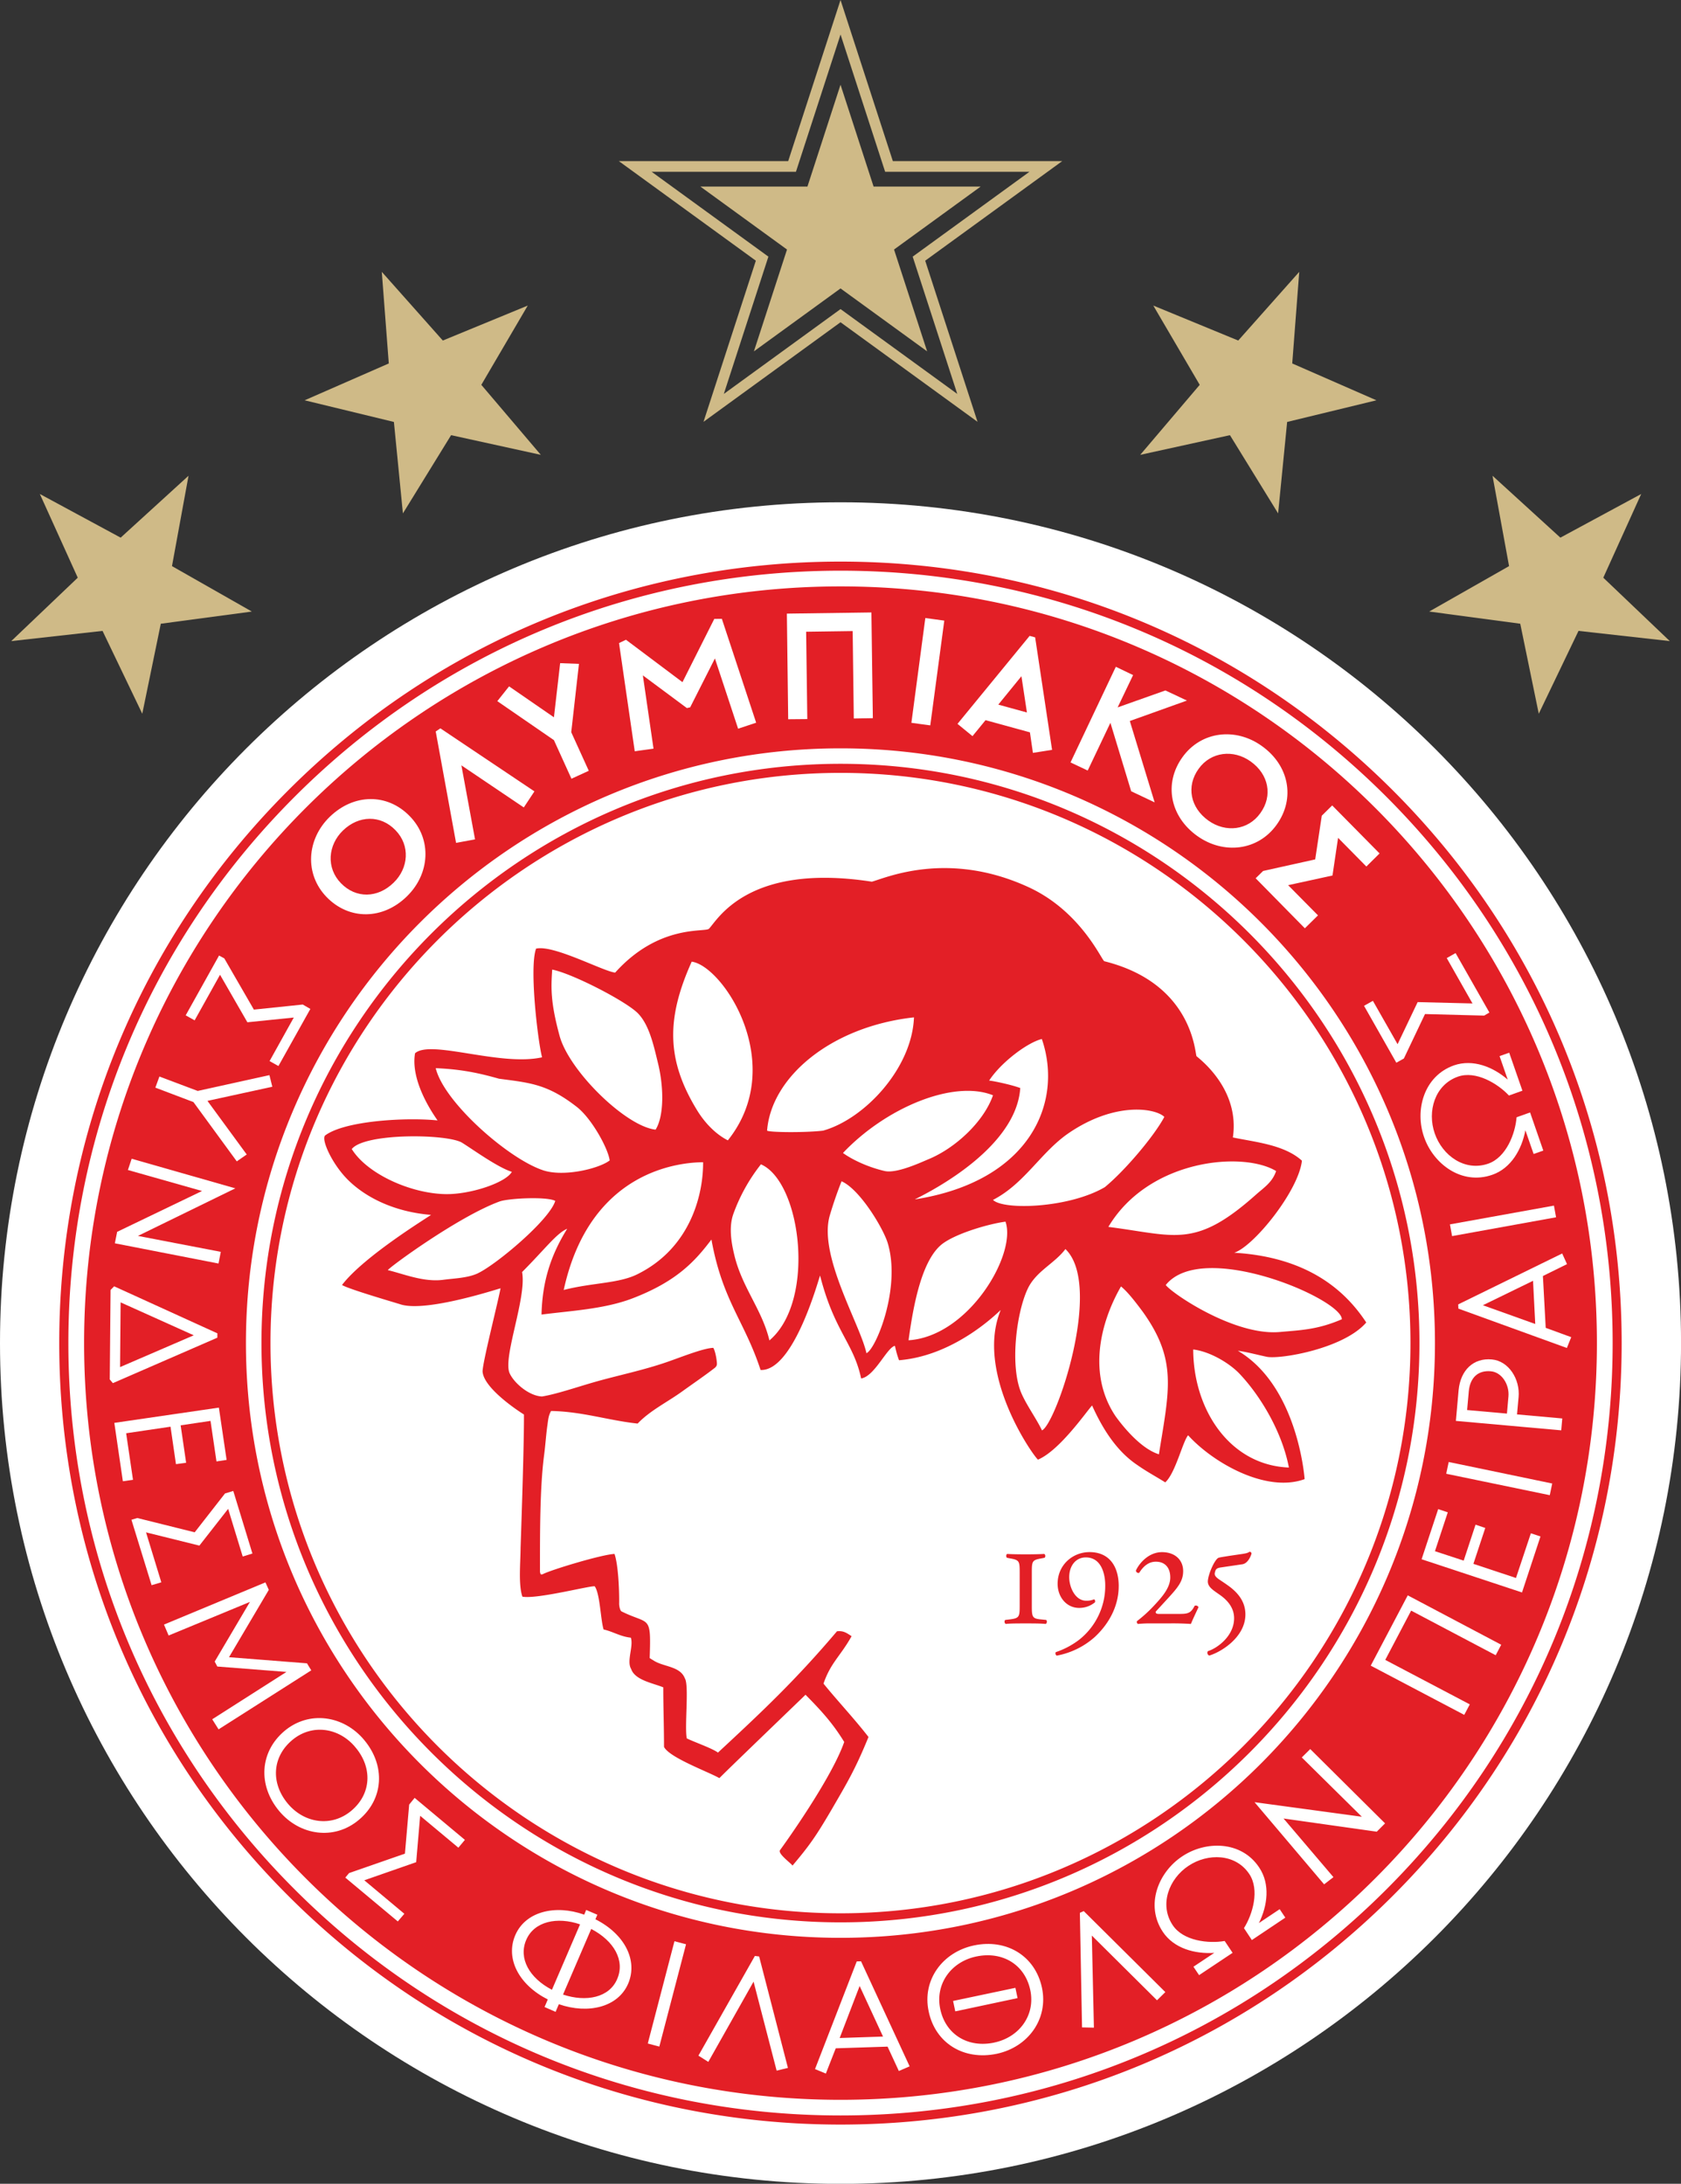 <svg xmlns="http://www.w3.org/2000/svg" id="Layer_1" viewBox="0 0 79.15 102.79"><rect x="0" y="0" width="79.15" height="102.79" fill="#333333" stroke="none"/><defs><style>.cls-3{fill:#fff}.cls-3,.cls-5{fill-rule:evenodd}.cls-5,.cls-7{fill:#cfba87}</style></defs><g id="OSFP"><path d="M79.152 63.217c0 21.857-17.72 39.577-39.576 39.577S0 85.074 0 63.217s17.716-39.574 39.576-39.574 39.576 17.715 39.576 39.573" class="cls-3"/><path d="M65.586 37.207c-6.951-6.951-16.187-10.773-26.01-10.773s-19.066 3.822-26.01 10.773C6.615 44.156 2.789 53.39 2.789 63.217s3.826 19.065 10.777 26.012c6.944 6.95 16.184 10.774 26.01 10.774s19.059-3.824 26.01-10.774c6.946-6.947 10.77-16.187 10.77-26.012s-3.823-19.06-10.77-26.01m-.302 51.721c-6.868 6.865-16 10.646-25.708 10.646s-18.843-3.781-25.708-10.646C6.998 82.062 3.219 72.929 3.219 63.217s3.779-18.838 10.649-25.708c6.865-6.868 15.995-10.647 25.708-10.647s18.84 3.778 25.708 10.647c6.865 6.87 10.647 15.999 10.647 25.708s-3.782 18.846-10.647 25.711M39.576 27.602c-19.675 0-35.616 15.945-35.616 35.615s15.94 35.62 35.616 35.62S75.19 82.891 75.19 63.217 59.244 27.602 39.576 27.602m0 63.611c-15.465 0-27.996-12.537-27.996-27.997s12.531-27.992 27.996-27.992 27.989 12.53 27.989 27.992-12.526 27.997-27.989 27.997m0-55.261c-15.033 0-27.265 12.233-27.265 27.264s12.232 27.269 27.265 27.269 27.259-12.236 27.259-27.269-12.226-27.264-27.259-27.264m0 54.106c-14.802 0-26.84-12.046-26.84-26.841s12.038-26.838 26.84-26.838S66.411 48.42 66.411 63.217 54.372 90.058 39.576 90.058m9.681-13.808c.055.035.045.164-.024.188-.182-.024-.598-.025-.938-.025s-.791.001-.933.025c-.075-.024-.08-.152-.029-.188l.209-.025c.453-.055.47-.122.47-.653v-1.57c0-.528-.022-.575-.47-.652l-.129-.027c-.05-.035-.048-.167.018-.18.153.013.526.019.865.019s.677-.006.861-.019c.073.013.078.145.027.18l-.131.027c-.448.077-.47.124-.47.652v1.57c0 .531.016.616.429.653l.246.025Zm3.417-1.587c0 .786-.333 1.654-1.133 2.396a3.7 3.7 0 0 1-1.784.871c-.05-.026-.09-.12-.037-.167a3.8 3.8 0 0 0 1.098-.585 3.23 3.23 0 0 0 1.222-2.556c0-.509-.167-1.315-.916-1.315-.473 0-.78.397-.78.929 0 .476.282 1.109.797 1.109a.9.9 0 0 0 .369-.064c.056.019.061.079.048.138-.198.16-.44.265-.747.265-.591 0-1.013-.508-1.013-1.137 0-.882.705-1.49 1.505-1.49.925 0 1.372.668 1.372 1.605Zm3.758.987c-.137.292-.267.567-.359.788a13 13 0 0 0-1.05-.025h-.759a6 6 0 0 0-.684.025c-.041-.024-.071-.087-.044-.133a6.3 6.3 0 0 0 .772-.698c.404-.429.794-.869.794-1.357 0-.473-.259-.742-.678-.742-.33 0-.584.203-.784.524a.118.118 0 0 1-.155-.11c.18-.381.624-.863 1.227-.863.615 0 .997.369.997.89 0 .463-.231.753-.692 1.257l-.601.654c-.005.063.015.107.146.107h.916c.415 0 .587-.007.768-.379a.135.135 0 0 1 .186.064Zm2.492-2.508c-.051.165-.195.46-.438.489l-.976.144c-.226.03-.267.088-.298.211-.048.139 0 .229.21.37.126.085.264.176.364.248.499.345.854.781.854 1.386 0 1.068-1.137 1.77-1.702 1.937-.087-.032-.12-.156-.056-.211.42-.129 1.226-.7 1.226-1.547 0-.484-.301-.828-.628-1.068-.331-.237-.609-.388-.609-.66 0-.127.068-.384.169-.614.102-.239.24-.47.34-.504.1-.028.252-.048.501-.089l.538-.079c.286-.04.336-.063.418-.115.071.01.096.052.088.101Zm5.408-10.89c-.846-1.285-2.523-3.068-6.22-3.286.917-.295 3.03-2.907 3.189-4.333-.836-.761-2.228-.876-3.251-1.094.328-2.23-1.483-3.628-1.714-3.826-.08-.223-.217-3.439-4.339-4.468-.117-.03-1.099-2.354-3.572-3.488-3.811-1.752-6.735-.426-7.374-.256-5.865-.906-7.276 1.82-7.67 2.215-.184.179-2.352-.231-4.416 2.064-.555-.054-2.912-1.327-3.725-1.127-.332.918.1 4.453.284 5.114-1.976.441-5.25-.848-5.982-.19-.246 1.44 1.058 3.136 1.058 3.161-1.508-.155-4.388.021-5.293.71-.191.187.331 1.356 1.092 2.103.819.806 2.153 1.491 3.894 1.633 0 .026-3.14 1.922-4.189 3.3.308.195 2.528.838 2.754.912 1.223.392 4.654-.755 4.711-.755-.189.935-.83 3.427-.847 3.903.027.725 1.441 1.718 1.948 2.037.008 1.607-.159 6.279-.159 6.279-.004.716-.108 1.727.086 2.294.692.132 3.309-.554 3.409-.483.249.363.271 1.564.414 2.027.457.105.787.334 1.283.387.136.411-.213 1.104.016 1.476.178.523 1.021.662 1.511.861 0 .938.035 1.868.035 2.803.246.504 2.099 1.178 2.609 1.472 0-.029 4.051-3.918 4.053-3.926.759.765 1.292 1.356 1.823 2.223-.61 1.752-2.881 4.901-3.028 5.098-.095.172.521.606.593.721.804-.951 1.111-1.392 1.839-2.634.724-1.248 1.115-1.888 1.739-3.42-.682-.878-1.471-1.713-2.118-2.512.342-.993.79-1.281 1.322-2.232-.23-.149-.381-.267-.688-.231-1.936 2.283-3.472 3.732-5.604 5.71-.273-.205-1.168-.515-1.47-.67-.108-.589.116-2.498-.088-2.824-.232-.594-1.031-.53-1.505-.861-.031-.013-.124-.077-.152-.094.072-2.087-.013-1.543-1.326-2.197-.06-.029-.122-.243-.111-.41.006-.645-.047-1.8-.219-2.295-.59.024-2.995.749-3.384.956-.057.014-.085.012-.101-.016l-.024-.088v-.197c0-1.655-.005-3.757.19-5.277.066-.49.096-.997.159-1.43.042-.314.055-.464.173-.676 1.461.024 2.696.444 4.076.592.594-.623 1.411-1.013 2.12-1.529.495-.356 1.112-.778 1.528-1.105.056-.055.083-.1.085-.171.006-.065-.047-.538-.168-.759-.474.012-1.542.448-2.211.677-1.141.392-2.325.628-3.398.937-.803.229-1.763.561-2.46.676-.628-.031-1.33-.653-1.526-1.102-.325-.74.815-3.56.589-4.755 1.1-1.105 1.628-1.831 2.124-2.038-.79 1.275-1.17 2.5-1.209 4.039 1.324-.175 2.919-.25 4.249-.75 2.142-.815 2.995-1.785 3.752-2.782.524 2.896 1.56 3.833 2.314 6.14 1.594.067 2.771-4.442 2.802-4.442.673 2.64 1.579 3.163 1.932 4.841.634-.094 1.217-1.461 1.591-1.536.069.302.103.427.193.678 2.718-.219 4.758-2.361 4.788-2.361-1.208 2.93 1.465 6.776 1.754 7.04 1.035-.435 2.317-2.313 2.549-2.549.501 1.114 1.163 2.153 2.122 2.797.457.322.846.523 1.323.822.478-.432.826-1.931 1.076-2.217 1.19 1.31 3.689 2.722 5.486 2.064 0 0-.3-4.364-3.142-6.041.402.048.986.207 1.37.285.639.12 3.613-.385 4.672-1.615Zm-4.246-7.132c-.176.527-.562.77-.936 1.1-2.894 2.586-3.809 1.928-6.963 1.53 1.903-3.192 6.335-3.574 7.899-2.629Zm-11.031-6.214c1.017 2.958-.521 6.691-5.977 7.549 0-.026 4.756-2.166 4.961-5.242-.519-.192-1.489-.373-1.468-.346.557-.86 1.811-1.799 2.483-1.961Zm-23.056-3.267c.927.174 3.48 1.487 4.041 2.061.53.547.737 1.5.938 2.33.283 1.141.293 2.498-.109 3.142-1.398-.149-4.066-2.757-4.519-4.408-.449-1.647-.4-2.305-.351-3.125m-9.436 8.446c.61-.767 4.509-.716 5.192-.298.525.326 1.677 1.161 2.345 1.371-.291.518-1.972 1.073-3.13 1.048-1.616-.028-3.667-.933-4.407-2.12Zm5.945 5.845c-.476.228-1.132.242-1.622.308-.927.13-1.902-.283-2.624-.453 0-.086 3.303-2.513 5.25-3.228.414-.158 2.252-.244 2.632-.031-.275.904-2.773 2.993-3.637 3.403Zm3.056-4.848c-1.638-.545-4.667-3.209-5.048-4.804 1.208.053 2.022.226 2.976.496 1.452.194 2.277.243 3.678 1.337.698.551 1.464 1.949 1.537 2.51-.489.38-2.15.793-3.143.462Zm4.465 4.887c-.894.453-2.13.399-3.487.75 1.242-5.688 5.545-6.006 6.563-6.013.013 1.433-.54 3.998-3.076 5.263m2.797-7.703c-1.445-2.356-1.47-4.307-.257-7.001 1.487.203 4.541 4.856 1.702 8.411-.57-.287-1.08-.815-1.445-1.41m3.402 10.828c-.34-1.443-1.284-2.484-1.65-4.008-.108-.45-.286-1.256-.056-1.924a8.3 8.3 0 0 1 1.307-2.358c1.902.832 2.601 6.434.399 8.289Zm-.11-9.874c.195-2.531 3.021-4.903 6.916-5.333-.089 2.387-2.315 4.782-4.282 5.333-.828.097-2.496.083-2.635 0Zm4.678 10.474c-.29-1.356-2.3-4.636-1.716-6.515a19 19 0 0 1 .545-1.577c.862.382 1.947 2.19 2.168 2.891.651 2.121-.56 5.026-.996 5.2Zm.859-8.574c-.765-.177-1.507-.52-1.964-.849 2.012-2.129 5.206-3.463 7.064-2.716-.432 1.242-1.766 2.48-3.02 3.002-.335.138-1.511.694-2.08.563m1.124 7.966c.21-1.527.604-3.878 1.668-4.592.692-.474 2.139-.891 2.897-.991.536 1.535-1.738 5.404-4.565 5.583m6.283 4.242c-.259-.542-.723-1.181-.965-1.738-.552-1.25-.251-3.759.285-4.911.388-.842 1.265-1.196 1.783-1.886 1.797 1.724-.446 8.245-1.103 8.535m-2.307-10.849c1.483-.758 2.259-2.253 3.566-3.145 2.19-1.494 4.088-1.17 4.502-.762-.475.897-1.863 2.538-2.804 3.308-1.701.994-4.785 1.087-5.264.599m7.813 11.975c-.824-.256-1.642-1.239-2.04-1.79-1.3-1.929-.765-4.338.254-6.112.32.261.69.742 1.02 1.186 1.64 2.285 1.251 3.675.765 6.715Zm3.805-3.781c.982 1.04 1.995 2.728 2.315 4.404-2.782-.107-4.497-2.721-4.506-5.557.807.096 1.73.662 2.191 1.153m-3.483-4.188c1.735-2.16 8.29.656 8.29 1.612-1.152.5-1.979.514-2.91.599-2.135.197-5.087-1.814-5.381-2.211Z" style="fill-rule:evenodd;fill:#e31f26"/><path d="M19.157 42.193c1.083-1.051 1.198-2.684.139-3.773-1.059-1.093-2.64-1.072-3.774.032-1.079 1.051-1.199 2.684-.141 3.775 1.065 1.091 2.642 1.072 3.776-.033Zm-3.012-3.099c.75-.726 1.778-.743 2.476-.017.704.719.618 1.791-.09 2.473-.75.732-1.774.748-2.477.023-.705-.723-.614-1.792.091-2.479m5.58-3.068.642 3.483-.893.165-.958-5.244.22-.147 4.428 2.967-.501.756-2.938-1.981Zm4.357-1.188-2.666-1.835.554-.696 2.112 1.456.293-2.548.885.033-.363 3.217.826 1.816-.816.374zm7.581-3.847-1.166 2.303-.155.035-2.073-1.539.502 3.449-.884.123-.74-5.093.327-.156 2.66 1.996 1.498-2.977.357-.004 1.615 4.89-.85.282-1.092-3.306Zm4.294-1.256.055 4.112-.9.008-.062-4.972 3.98-.055.068 4.977-.897.015-.053-4.115-2.192.031Zm5.844 4.408-.888-.12.656-4.933.893.122-.66 4.932Zm4.679-4.212-3.396 4.141.706.578.615-.752 2.089.573.141.966.902-.141-.797-5.295zm-1.475 3.235 1.089-1.336.259 1.707zm4.21 3.103-.809-.382 2.133-4.502.813.391-.728 1.521 2.249-.798 1.014.476-2.689.963 1.169 3.829-1.105-.523-.978-3.222zm5.163 3.083c1.225.875 2.85.706 3.736-.536.885-1.236.583-2.791-.705-3.705-1.224-.877-2.855-.703-3.738.536-.884 1.235-.581 2.788.706 3.705Zm.056-3.16c.584-.82 1.653-.925 2.452-.351.855.607 1.048 1.616.46 2.43-.582.822-1.644.929-2.448.354-.854-.609-1.052-1.613-.464-2.433m3.04 4.804 2.452-.544.31-2.057.49-.484 2.231 2.26-.622.616-1.332-1.35-.263 1.773-2.088.455 1.405 1.421-.618.609-2.317-2.355.351-.344Zm-50.31 7.031-.421-.235 1.571-2.815.247.134 1.393 2.411 2.302-.239.357.207-1.503 2.687-.417-.233 1.14-2.049-2.185.223-1.288-2.236-1.195 2.144Zm-.056 3.847-1.793-.68.191-.523 1.803.679 3.377-.744.136.547-3.054.665 1.849 2.523-.468.324zm1.128 10.886-4.862-2.214-.168.171-.038 4.212.147.175 4.918-2.14zm-4.583 1.588.026-3.046 3.444 1.55-3.47 1.497Zm.608 5.307-.476.067-.402-2.748 4.923-.718.364 2.461-.477.072-.281-1.908-1.406.209.258 1.762-.479.065-.256-1.763-2.089.309.322 2.191Zm.615 2.472.719 2.351-.457.137-.949-3.08.275-.083 2.703.673 1.428-1.829.389-.117.901 2.945-.457.141-.686-2.244-1.354 1.73-2.511-.623Zm7.78 6.495L10.292 81.4l-.299-.474 3.494-2.229-3.255-.254-.123-.233 1.659-2.809-3.828 1.582-.219-.515 4.777-1.986.159.352-1.874 3.17 3.671.288zm2.485 3.27c-.969-1.152-2.592-1.389-3.75-.413-1.162.982-1.259 2.554-.243 3.769.966 1.152 2.59 1.392 3.753.409 1.167-.976 1.261-2.552.24-3.764Zm-.597 3.338c-.939.788-2.214.588-2.984-.324-.821-.973-.746-2.207.192-2.996.934-.79 2.215-.591 2.978.329.822.968.754 2.202-.186 2.991m2.979-.605 2.367 1.977-.308.368-1.799-1.502-.187 2.184-2.443.852 1.886 1.577-.308.36-2.472-2.063.177-.213 2.63-.915.2-2.309zm8.511 5.714.093-.213-.526-.226-.093.222c-1.376-.489-2.772-.143-3.247.967-.472 1.099.166 2.332 1.532 3.025l-.153.356.52.227.153-.36c1.39.481 2.79.137 3.264-.967.469-1.102-.169-2.339-1.543-3.032Zm-2.046 3.319c-1.061-.553-1.587-1.477-1.21-2.349.376-.876 1.461-1.099 2.534-.73zm3.071-.503c-.373.875-1.46 1.09-2.549.728l1.328-3.088c1.075.56 1.601 1.487 1.221 2.36m2.698-1.783.545.144-1.258 4.816-.543-.145zm3.987.719 1.356 5.244-.532.129-1.086-4.189-2.132 3.777-.465-.294 2.659-4.693zm4.596.231-1.965 5.069.51.211.466-1.189 2.44-.079.531 1.147.508-.219-2.288-4.944-.203.005Zm-.804 3.606.94-2.448 1.101 2.38zm11.492-5.974 3.842 3.813-.392.385-3.069-3.046.098 4.335-.559-.013-.102-5.392zm9.226-.089.265.397-1.575 1.055-.372-.561c.411-.652.747-1.801.251-2.546-.644-.966-1.949-.996-2.865-.385-.919.61-1.386 1.827-.741 2.792.496.745 1.69.876 2.447.744l.373.557-1.578 1.051-.266-.396.981-.652c-.917.06-1.903-.211-2.422-.989-.845-1.27-.198-2.817.907-3.551 1.105-.742 2.786-.747 3.627.517.531.788.396 1.802-.01 2.619l.976-.652Zm6.03-14.773 4.4 2.325-.259.494-3.981-2.1-1.219 2.319 3.98 2.094-.261.494-4.403-2.317zm5.797-2.921.452.15-.869 2.635-4.728-1.563.781-2.36.452.151-.604 1.83 1.353.444.558-1.692.458.154-.559 1.69 2.005.665zm-3.869-3.356 4.874 1.013-.115.549-4.876-1.008zm3.29-3.04c.082-.869-.477-1.721-1.262-1.787-.857-.08-1.472.499-1.562 1.45l-.128 1.443 4.961.444.048-.559-2.13-.191.072-.801Zm-.477-.041-.071.803-1.875-.167.079-.882c.059-.642.434-.997 1.036-.943.517.044.882.624.831 1.189M72.78 62.5l-.132-2.439 1.135-.559-.228-.501-4.895 2.396.008.199 5.108 1.853.205-.509-1.202-.439Zm-2.958-1.063 2.361-1.15.104 2.033zm-1.552-3.806 4.897-.883.1.549-4.896.886zm2.722-6.811-.385-1.11.454-.159.622 1.788-.634.227c-.526-.562-1.556-1.185-2.402-.889-1.092.384-1.455 1.635-1.092 2.674.364 1.051 1.421 1.804 2.52 1.421.849-.297 1.273-1.415 1.333-2.183l.636-.226.622 1.795-.455.16-.389-1.116c-.167.897-.675 1.791-1.562 2.096-1.44.502-2.769-.516-3.205-1.77-.447-1.255-.025-2.879 1.408-3.383.895-.307 1.839.074 2.531.674Zm-6.349-3.711 1.162 2.041.945-1.981 2.582.063-1.212-2.135.416-.236 1.592 2.798-.246.145-2.786-.073-.995 2.092-.355.199-1.521-2.679.42-.235ZM10.289 59.474l-4.881-.952.109-.546h.012l3.984-1.916-3.49-.989.177-.53 4.88 1.394-4.585 2.239 3.901.75-.107.551Zm35.563 32.098c-1.472.314-2.445 1.628-2.124 3.111.312 1.487 1.655 2.315 3.209 1.987 1.467-.315 2.436-1.632 2.123-3.111-.319-1.493-1.662-2.316-3.207-1.987Zm.969 4.57c-1.242.267-2.295-.376-2.549-1.575-.252-1.196.524-2.227 1.688-2.474 1.241-.265 2.294.378 2.55 1.573.254 1.197-.524 2.227-1.69 2.475Zm.989-2.577.102.485-2.933.624-.103-.49 2.934-.618Zm13.882-11.238 3.524 3.498-.394.395-.009-.005-4.377-.619 2.349 2.76-.439.339-3.276-3.867 5.052.685-2.827-2.791.398-.394Z" class="cls-3"/></g><path d="m61.175 12.796-.33 4.312 3.963 1.734-4.203 1.019-.425 4.304-2.268-3.682-4.224.926 2.801-3.295-2.186-3.731 3.999 1.646zM77.276 23.252l-1.785 3.94 3.131 2.984-4.298-.48-1.871 3.899-.872-4.236-4.287-.574 3.76-2.138-.779-4.254 3.195 2.914zM17.977 12.796l2.873 3.233 3.999-1.646-2.186 3.731 2.801 3.295-4.224-.926-2.269 3.682-.424-4.304-4.203-1.019 3.962-1.734zM1.876 23.252l3.805 2.055 3.196-2.914-.779 4.254 3.759 2.138-4.286.574-.872 4.236-1.871-3.899-4.298.48 3.131-2.984z" class="cls-5"/><path d="m39.576 3.989 1.557 4.793h5.041l-4.078 2.963 1.558 4.793-4.078-2.962-4.078 2.962 1.558-4.793-4.078-2.963h5.04z" class="cls-7"/><path d="m46.027 19.855-6.451-4.687-6.451 4.687 2.464-7.584-6.451-4.687h7.974L39.576 0l2.464 7.584h7.974l-6.451 4.687zm-6.451-5.307 5.497 3.994-2.099-6.462 5.497-3.994h-6.794l-2.1-6.462-2.1 6.462h-6.794l5.497 3.994-2.099 6.462 5.497-3.994Z" class="cls-7"/></svg>